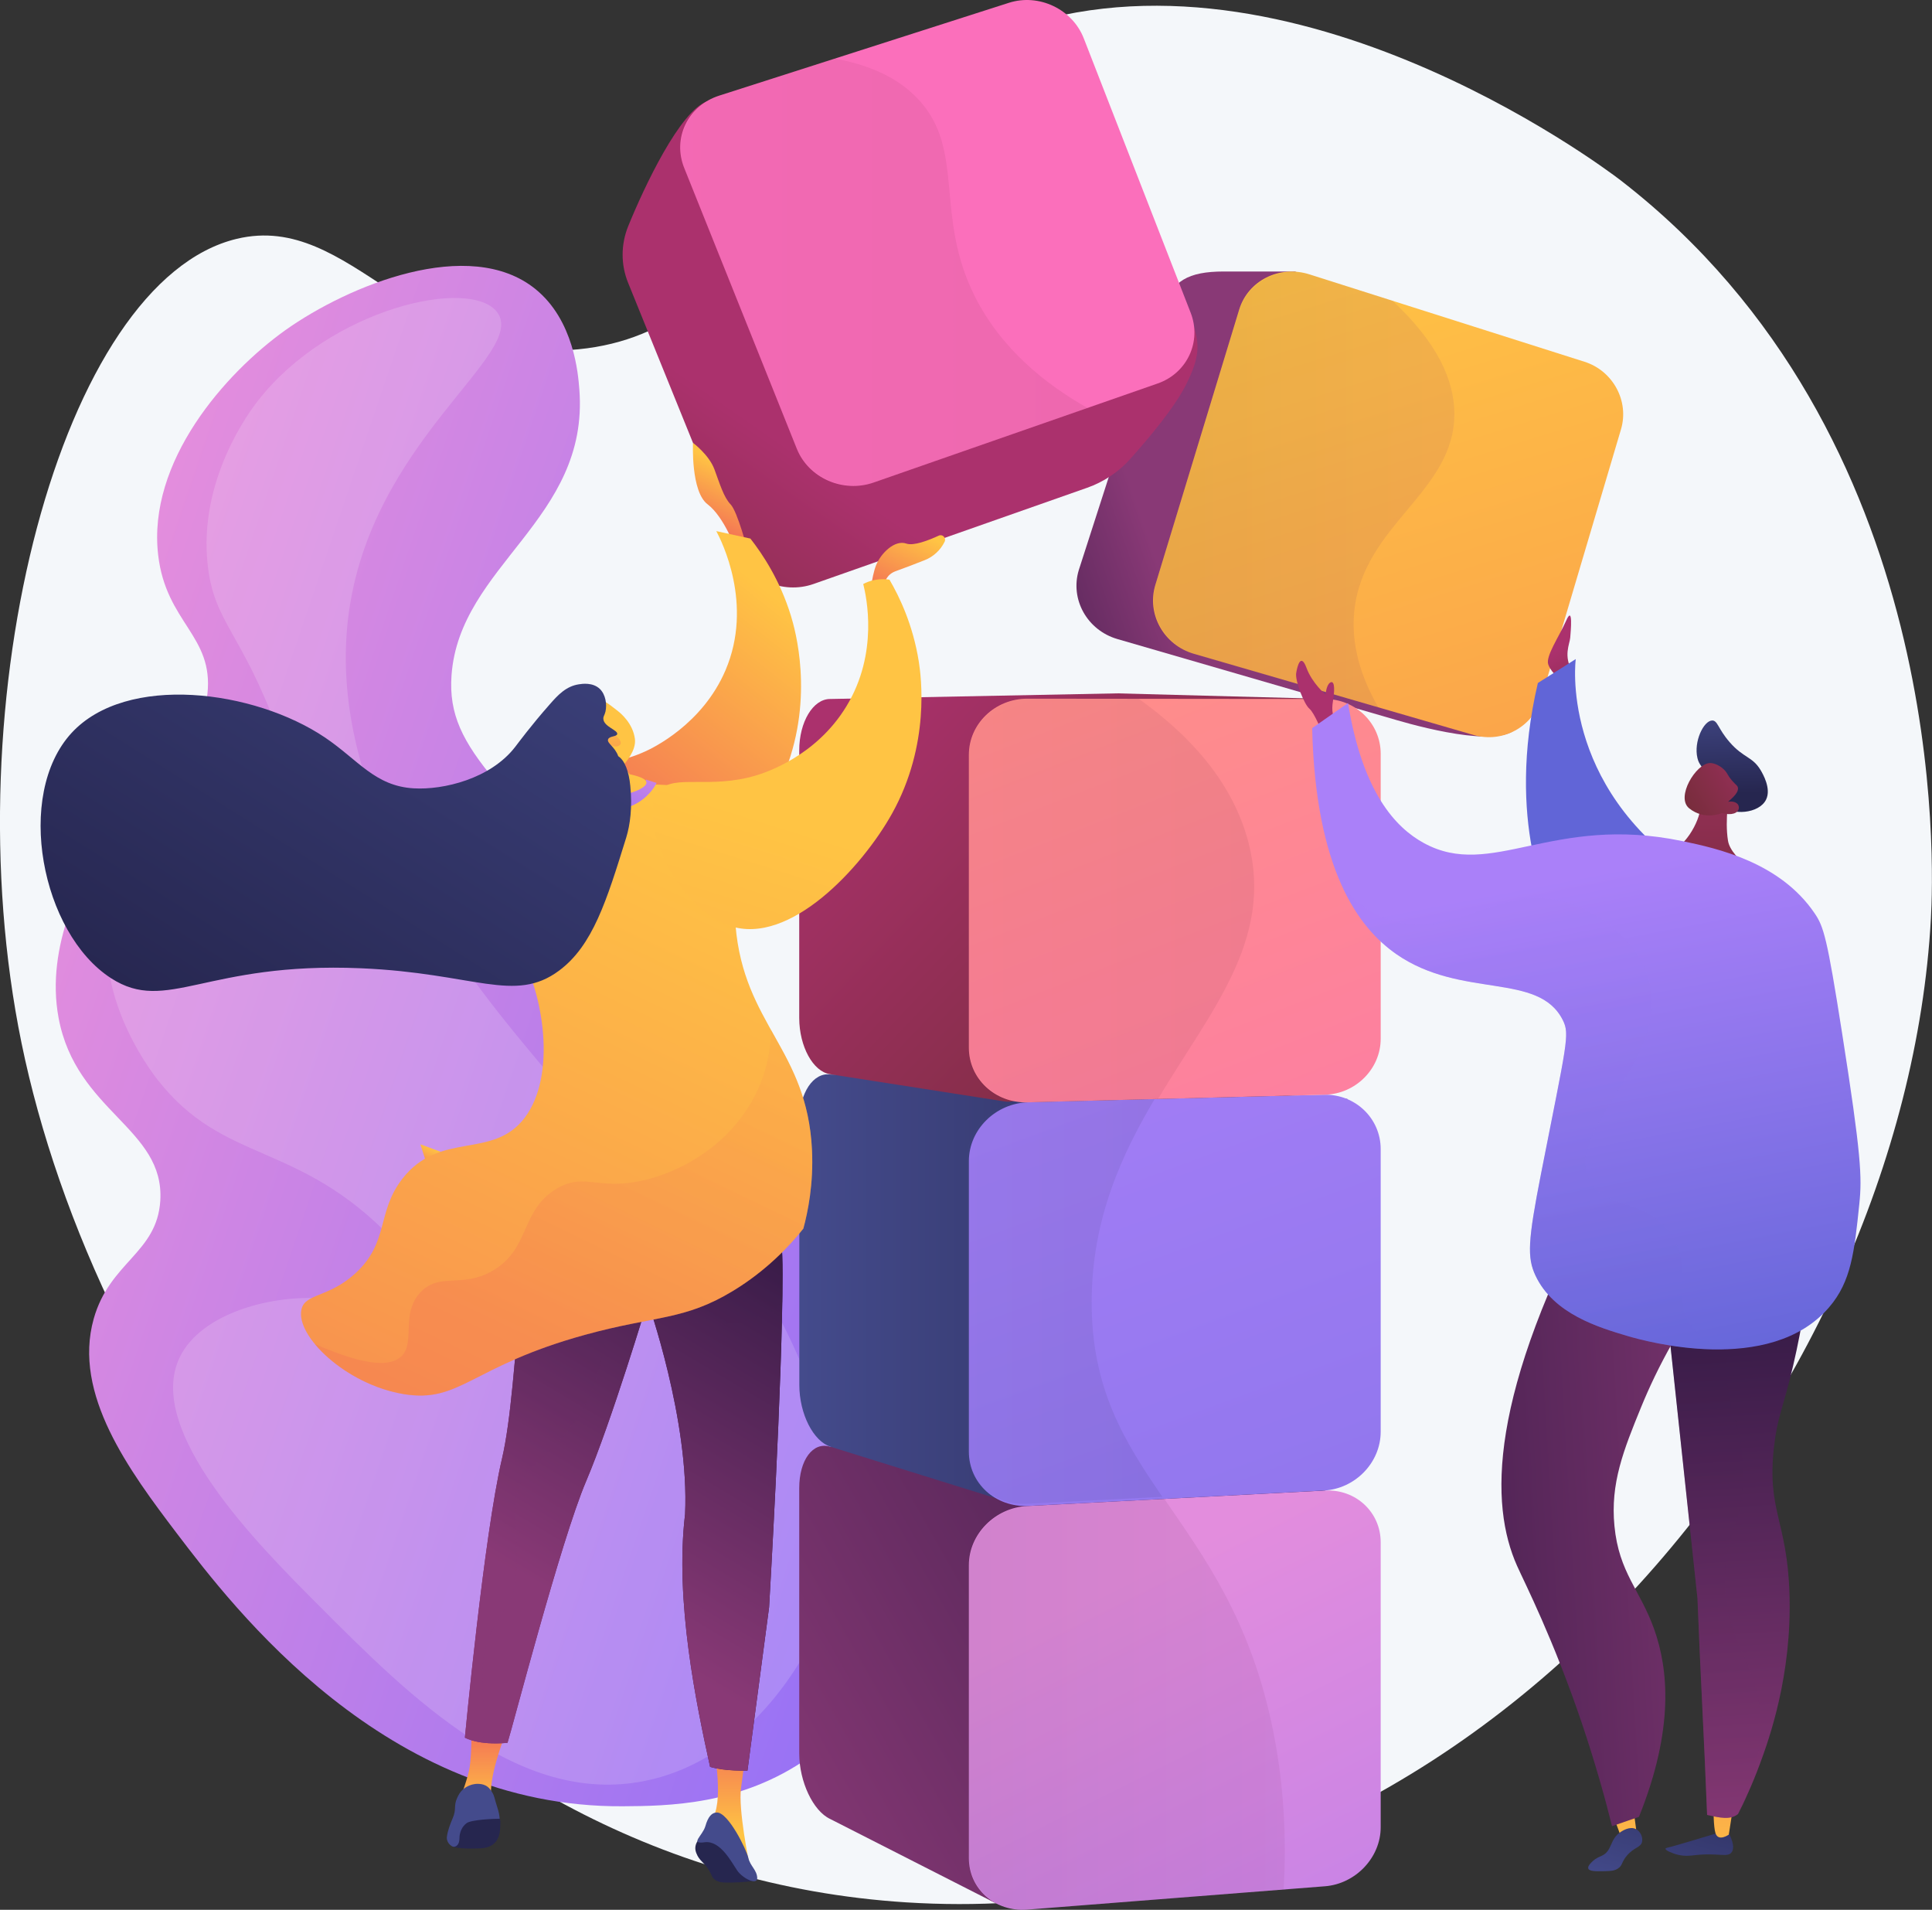 <?xml version="1.0" encoding="utf-8"?>
<!-- Generator: Adobe Illustrator 23.0.3, SVG Export Plug-In . SVG Version: 6.00 Build 0)  -->
<svg version="1.1" id="Livello_1" xmlns="http://www.w3.org/2000/svg" xmlns:xlink="http://www.w3.org/1999/xlink" x="0px" y="0px"
	 viewBox="0 0 1922.5 1900" style="enable-background:new 0 0 1922.5 1900;" xml:space="preserve">
<rect x="0" y="0" width="1922.5" height="1900" fill="#333333" stroke="none"/>
<style type="text/css">
	.st0{fill:#F4F7FA;}
	.st1{fill:url(#SVGID_1_);}
	.st2{opacity:0.16;fill:#FFFFFF;enable-background:new    ;}
	.st3{fill:url(#SVGID_2_);}
	.st4{fill:url(#SVGID_3_);}
	.st5{opacity:0.1;}
	.st6{fill:url(#SVGID_4_);}
	.st7{fill:url(#SVGID_5_);}
	.st8{fill:url(#SVGID_6_);}
	.st9{fill:url(#SVGID_7_);}
	.st10{fill:url(#SVGID_8_);}
	.st11{fill:url(#SVGID_9_);}
	.st12{opacity:0.1;fill:url(#SVGID_10_);}
	.st13{fill:url(#SVGID_11_);}
	.st14{fill:url(#SVGID_12_);}
	.st15{fill:url(#SVGID_13_);}
	.st16{fill:url(#SVGID_14_);}
	.st17{fill:url(#SVGID_15_);}
	.st18{opacity:0.1;fill:url(#SVGID_16_);}
	.st19{fill:url(#SVGID_17_);}
	.st20{fill:url(#SVGID_18_);}
	.st21{fill:url(#SVGID_19_);}
	.st22{fill:url(#SVGID_20_);}
	.st23{fill:url(#SVGID_21_);}
	.st24{fill:url(#SVGID_22_);}
	.st25{fill:url(#SVGID_23_);}
	.st26{fill:url(#SVGID_24_);}
	.st27{fill:url(#SVGID_25_);}
	.st28{fill:url(#SVGID_26_);}
	.st29{fill:url(#SVGID_27_);}
	.st30{opacity:0.3;fill:url(#SVGID_28_);enable-background:new    ;}
	.st31{fill:url(#SVGID_29_);}
	.st32{fill:url(#SVGID_30_);}
	.st33{opacity:0.3;fill:url(#SVGID_31_);enable-background:new    ;}
	.st34{fill:url(#SVGID_32_);}
	.st35{fill:url(#SVGID_33_);}
	.st36{fill:url(#SVGID_34_);}
	.st37{fill:url(#SVGID_35_);}
	.st38{fill:#26264F;}
	.st39{fill:url(#SVGID_36_);}
	.st40{fill:url(#SVGID_37_);}
	.st41{fill:url(#SVGID_38_);}
	.st42{opacity:0.25;fill:url(#SVGID_39_);enable-background:new    ;}
	.st43{fill:#444B8C;}
	.st44{fill:url(#SVGID_40_);}
	.st45{fill:url(#SVGID_41_);}
	.st46{fill:url(#SVGID_42_);}
	.st47{fill:url(#SVGID_43_);}
	.st48{fill:url(#SVGID_44_);}
	.st49{fill:url(#SVGID_45_);}
	.st50{fill:url(#SVGID_46_);}
	.st51{opacity:0.3;fill:url(#SVGID_47_);enable-background:new    ;}
</style>
<g id="Background">
</g>
<g id="Metaphor">
	<g>
		<path class="st0" d="M991,35c-208.1,82.8-228.1,294.3-415.5,312.5c-163.3,15.8-225.4-137.3-339.9-109.9
			c-174.5,41.8-284.3,457.9-214.2,800c72.4,353.3,376.5,822.9,880.3,855c565.6,36,993.6-504.4,1019.7-978.6
			c2.8-51.3,19.5-481-309-734.8C1596,166.6,1272.3-76.8,991,35z"/>
		<g>
			
				<linearGradient id="SVGID_1_" gradientUnits="userSpaceOnUse" x1="97.843" y1="-46.512" x2="1161.545" y2="-46.512" gradientTransform="matrix(0.947 0.321 -0.321 0.947 -73.395 880.369)">
				<stop  offset="3.597120e-03" style="stop-color:#E38DDD"/>
				<stop  offset="1" style="stop-color:#9571F6"/>
			</linearGradient>
			<path class="st1" d="M619.9,1797c43.7-0.3,117.3-0.8,184.7-48.4c122.6-86.5,145.4-272.5,116.5-403.7
				c-24.8-112.7-105.3-205-266.1-389.6C503.5,781.5,443.8,749,449.3,671.9c7.9-109.8,137.2-154.8,127.2-284.4
				c-1.2-15.5-5.3-68.9-43.8-100c-65.8-53.1-186-3.5-248.5,40.8c-60.2,42.9-137.7,130.9-126.8,224c7.9,67.4,55.4,80.1,49,138.1
				c-6.4,58.3-56.4,63-104.2,147.9c-19.1,33.9-57.4,102-43.9,174.4c17.5,93.6,105.7,109.7,101.2,181.9
				c-3.3,52.2-50.4,60.8-66.3,117.6c-20.9,74.8,35.3,150.8,82.9,213.5C232.3,1599.5,383.6,1798.7,619.9,1797z"/>
			<path class="st2" d="M494.7,310.6c31.1,41.4-126.8,127.9-148.2,303.7c-23.1,189.2,125.8,366.3,194.6,448.2
				c117.4,139.7,186.5,141.1,247.6,274.9c24.2,53,74.5,163.4,27.1,277.9c-4.4,10.6-55.3,128.5-167.9,155.1
				c-127.7,30.2-237.7-80-332.5-175c-57.3-57.4-171.7-172-136.6-245c21.4-44.6,93.8-63.4,146.5-58.3c75.3,7.2,120.9,64,131.3,53.9
				c9.3-9.1-18.8-63.9-65.8-113.1c-94.1-98.5-167.9-74.1-234-158.7c-8-10.2-70.3-92.4-44-177.6C128,847.4,173.1,796,215.9,799
				c48.4,3.4,72.9,75.2,86.4,69c12.9-5.9-1.6-75-26-141.3c-35.8-97.3-63-107.3-69.5-163.6c-10-85.9,42.4-154.9,50.1-164.7
				C328.7,306.6,468.1,275.3,494.7,310.6z"/>
		</g>
		<g>
			<g>
				
					<linearGradient id="SVGID_2_" gradientUnits="userSpaceOnUse" x1="941.965" y1="-459.03" x2="1154.705" y2="-532.671" gradientTransform="matrix(1 0 0 1 0 1100)">
					<stop  offset="0" style="stop-color:#311944"/>
					<stop  offset="1" style="stop-color:#893976"/>
				</linearGradient>
				<path class="st3" d="M1390.1,716.5L1112,635.8c-30.1-8.7-47.4-39.5-38.5-68.7L1157,308c8.8-28.8,25.6-37.8,60.6-37.9h70.9
					l212.1,75.1c28.4,9,44.7,39.2,36.3,67.3l-24.4,306.2C1504,747.2,1419,724.9,1390.1,716.5z"/>
			</g>
			<g>
				
					<linearGradient id="SVGID_3_" gradientUnits="userSpaceOnUse" x1="1299.763" y1="-856.709" x2="1739.782" y2="554.571" gradientTransform="matrix(1 0 0 1 0 1100)">
					<stop  offset="0" style="stop-color:#FFC444"/>
					<stop  offset="0.996" style="stop-color:#F36F56"/>
				</linearGradient>
				<path class="st4" d="M1466.3,731.2l-278.1-80.7c-30.1-8.7-47.4-39.5-38.5-68.7l83.4-273.8c8.8-28.8,40-44.5,69.7-35.1l273.9,87
					c28.4,9,44.7,39.2,36.3,67.3l-79.3,267.4C1525.4,723.2,1495.2,739.6,1466.3,731.2z"/>
			</g>
			<g class="st5">
				<linearGradient id="SVGID_4_" gradientUnits="userSpaceOnUse" x1="1147.702" y1="487.157" x2="1447.201" y2="487.157">
					<stop  offset="0" style="stop-color:#311944"/>
					<stop  offset="1" style="stop-color:#893976"/>
				</linearGradient>
				<path class="st6" d="M1347.6,608c8.8-86.3,100-118.3,99.6-196.6c-0.2-33.1-16.7-70.5-61.6-112.2l-81.6-25.9
					c-30.2-9.6-62.1,6.4-71.1,35.9l-82.8,271.6c-9.1,29.8,8.5,61.2,39.2,70.1l182.3,52.9C1353.6,672.6,1344.3,640.5,1347.6,608z"/>
			</g>
		</g>
		<g>
			<g>
				
					<linearGradient id="SVGID_5_" gradientUnits="userSpaceOnUse" x1="793.365" y1="-649.583" x2="626.991" y2="-409.569" gradientTransform="matrix(1 0 0 1 0 1100)">
					<stop  offset="0" style="stop-color:#AB316D"/>
					<stop  offset="1" style="stop-color:#792D3D"/>
				</linearGradient>
				<path class="st7" d="M1124.6,456.7c-11.6,13-26.4,22.8-42.9,28.6L809.5,581c-30.6,10.7-65-4.4-76.7-33.8L625,281.3
					c-7.3-18-7.2-38,0-56c16.5-40.6,51.8-114.9,78.5-124.4l240.3,2.8c29.9-9.6,63.3,6.3,74.6,35.5L1188,324.4
					c5.5,18.8,5.8,31-7.3,57.3C1169.4,404.8,1142.8,436.4,1124.6,456.7z"/>
			</g>
			<g>
				
					<linearGradient id="SVGID_6_" gradientUnits="userSpaceOnUse" x1="734.193" y1="294.435" x2="848.347" y2="-370.099" gradientTransform="matrix(1 0 0 1 0 1100)">
					<stop  offset="0" style="stop-color:#FF9085"/>
					<stop  offset="1" style="stop-color:#FB6FBB"/>
				</linearGradient>
				<path class="st8" d="M1152,381.5L869.5,480c-30.6,10.7-65-4.4-76.7-33.8l-111.9-279c-12-29.8,3.7-62.2,34.9-72.1l288.1-92.3
					c29.9-9.6,63.3,6.3,74.6,35.5l106.3,272.8C1196,339.8,1181.3,371.3,1152,381.5z"/>
			</g>
			<g class="st5">
				<linearGradient id="SVGID_7_" gradientUnits="userSpaceOnUse" x1="677.206" y1="270.725" x2="1082.2" y2="270.725">
					<stop  offset="0" style="stop-color:#AB316D"/>
					<stop  offset="1" style="stop-color:#792D3D"/>
				</linearGradient>
				<path class="st9" d="M969.9,294.6c-40.5-81-9-145.1-56-195.7c-14.9-16-39.5-32.7-83.4-40.6L716.9,94.8
					c-31.8,10.2-47.8,43.2-35.6,73.6l111,276.8c12,29.9,47.1,45.3,78.3,34.5l211.6-73.8C1040.6,382.4,996.2,347.2,969.9,294.6z"/>
			</g>
		</g>
		<g>
			<g>
				<g>
					<g>
						
							<linearGradient id="SVGID_8_" gradientUnits="userSpaceOnUse" x1="1401.571" y1="289.436" x2="716.221" y2="677.905" gradientTransform="matrix(1 0 0 1 0 1100)">
							<stop  offset="0" style="stop-color:#311944"/>
							<stop  offset="1" style="stop-color:#893976"/>
						</linearGradient>
						<path class="st10" d="M826,1809.6l164.5,83.7c19.9,9.3,45.5-10.6,45.5-41.5v-291.3c0-30.9,302.3-71.4,282.4-77.6L826,1439.3
							c-17-5.3-30.7,13.2-30.7,41.2v264.1C795.4,1772.5,809,1801.6,826,1809.6z"/>
					</g>
				</g>
				<g>
					<g>
						
							<linearGradient id="SVGID_9_" gradientUnits="userSpaceOnUse" x1="1108.382" y1="470.631" x2="1626.102" y2="1502.152" gradientTransform="matrix(1 0 0 1 0 1100)">
							<stop  offset="3.597120e-03" style="stop-color:#E38DDD"/>
							<stop  offset="1" style="stop-color:#9571F6"/>
						</linearGradient>
						<path class="st11" d="M1318.4,1876.6l-296.1,23.2c-32.1,2.5-58.2-20.5-58.2-51.3v-291.3c0-30.9,26.1-57.3,58.2-58.9
							l296.1-15.4c30.7-1.6,55.5,21.5,55.5,51.5v283.5C1373.9,1847.9,1349.1,1874.2,1318.4,1876.6z"/>
					</g>
					<linearGradient id="SVGID_10_" gradientUnits="userSpaceOnUse" x1="964.1" y1="1695.548" x2="1278.474" y2="1695.548">
						<stop  offset="0" style="stop-color:#311944"/>
						<stop  offset="1" style="stop-color:#893976"/>
					</linearGradient>
					<path class="st12" d="M1266.9,1722c-22.2-110.2-68.4-172.5-108.3-230.8l-135.1,7c-32.7,1.7-59.4,28.6-59.4,60.1v289
						c0,31.5,26.6,55,59.4,52.4l253.8-19.9C1280.3,1829.4,1277.8,1776.4,1266.9,1722z"/>
				</g>
			</g>
			<g>
				<g>
					
						<linearGradient id="SVGID_11_" gradientUnits="userSpaceOnUse" x1="795.4" y1="181.464" x2="1341.214" y2="181.464" gradientTransform="matrix(1 0 0 1 0 1100)">
						<stop  offset="0" style="stop-color:#444B8C"/>
						<stop  offset="0.996" style="stop-color:#26264F"/>
					</linearGradient>
					<path class="st13" d="M795.4,1115.9v262c0,28.6,13.9,56.1,31.3,61.5l90.9,28.3L999,1493c20.3,6.3,37-14,37-45.5v-289
						c0-31.5,324.6-62,304.3-65.2l-404.6-24.5l-109.1,0.2C809.3,1066.4,795.4,1087.4,795.4,1115.9z"/>
				</g>
				<g>
					
						<linearGradient id="SVGID_12_" gradientUnits="userSpaceOnUse" x1="1003.469" y1="-255.598" x2="1741.611" y2="1747.925" gradientTransform="matrix(1 0 0 1 0 1100)">
						<stop  offset="0" style="stop-color:#AA80F9"/>
						<stop  offset="0.996" style="stop-color:#6165D7"/>
					</linearGradient>
					<path class="st14" d="M1317.2,1089.1l-164.9,4.2l-128.8,3.3c-32.7,0.8-59.4,27.1-59.4,58.6v289c0,31.5,26.6,55.7,59.4,54
						l135.1-7l158.6-8.3c31.3-1.6,56.7-27.8,56.7-58.5v-281.2C1373.9,1112.6,1348.6,1088.3,1317.2,1089.1z"/>
					<g class="st5">
						<linearGradient id="SVGID_13_" gradientUnits="userSpaceOnUse" x1="962.1" y1="1293.692" x2="1156.6" y2="1293.692">
							<stop  offset="0" style="stop-color:#444B8C"/>
							<stop  offset="0.996" style="stop-color:#26264F"/>
						</linearGradient>
						<path class="st15" d="M1150.3,1091.2L1150.3,1091.2l-128.8,3.3c-32.7,0.8-59.4,27.1-59.4,58.6v289c0,31.5,26.6,55.7,59.4,54
							l135.1-7l0,0c-38.2-55.9-70.6-108-70.3-194.5C1086.6,1211.9,1116.5,1147.8,1150.3,1091.2z"/>
					</g>
				</g>
			</g>
			<g>
				<g>
					<g>
						
							<linearGradient id="SVGID_14_" gradientUnits="userSpaceOnUse" x1="855.441" y1="-423.444" x2="1239.272" y2="-58.804" gradientTransform="matrix(1 0 0 1 0 1100)">
							<stop  offset="0" style="stop-color:#AB316D"/>
							<stop  offset="1" style="stop-color:#792D3D"/>
						</linearGradient>
						<path class="st16" d="M826,1068.7l173.7,27.1c19.9,3.1,36.3-19.6,36.3-50.7V751.5c0-31.1,306.4-56.1,286.5-56.1l-210.6-5.6
							L826,695.4c-17,0-30.7,22.9-30.7,51.2v266.3C795.4,1041.1,809,1066.1,826,1068.7z"/>
					</g>
				</g>
				<g>
					<g>
						
							<linearGradient id="SVGID_15_" gradientUnits="userSpaceOnUse" x1="1051.773" y1="-504.712" x2="1461.79" y2="547.307" gradientTransform="matrix(1 0 0 1 0 1100)">
							<stop  offset="0" style="stop-color:#FF9085"/>
							<stop  offset="1" style="stop-color:#FB6FBB"/>
						</linearGradient>
						<path class="st17" d="M1318.4,1089.1l-296.1,7.6c-32.1,0.8-58.2-23.5-58.2-54.4V751c0-30.9,26.1-55.9,58.2-55.9l296.1,0.3
							c30.7,0,55.5,24.4,55.5,54.5v283.5C1373.9,1063.3,1349.1,1088.3,1318.4,1089.1z"/>
					</g>
					<linearGradient id="SVGID_16_" gradientUnits="userSpaceOnUse" x1="964.1" y1="895.862" x2="1248.048" y2="895.862">
						<stop  offset="0" style="stop-color:#AB316D"/>
						<stop  offset="1" style="stop-color:#792D3D"/>
					</linearGradient>
					<path class="st18" d="M1242.5,838.8c-15.8-61.8-60.5-108.7-109.4-143.6l-109.6-0.1c-32.7,0-59.4,25.5-59.4,57v289
						c0,31.5,26.6,56.4,59.4,55.5l128.8-3.3C1205,1005.2,1267.1,935.3,1242.5,838.8z"/>
				</g>
			</g>
		</g>
		<g>
			
				<linearGradient id="SVGID_17_" gradientUnits="userSpaceOnUse" x1="2510.868" y1="-64.524" x2="2516.689" y2="20.143" gradientTransform="matrix(0.9 -0.436 0.436 0.9 -676.554 1796.03)">
				<stop  offset="0" style="stop-color:#AB316D"/>
				<stop  offset="1" style="stop-color:#792D3D"/>
			</linearGradient>
			<path class="st19" d="M1558.1,682.5c0,0-15-13.5-17.5-21.6c-2.6-8.1,10.5-27,17.8-43.3c7.2-16.4,4.6,10.7,4.1,16.9
				c-0.5,6.1-7.1,18.2,2.2,33.6L1558.1,682.5z"/>
			
				<linearGradient id="SVGID_18_" gradientUnits="userSpaceOnUse" x1="1646.65" y1="14.078" x2="1608.55" y2="-214.522" gradientTransform="matrix(1 0 0 1 0 1100)">
				<stop  offset="0" style="stop-color:#AA80F9"/>
				<stop  offset="0.996" style="stop-color:#6165D7"/>
			</linearGradient>
			<path class="st20" d="M1568,655.7c0,0-16.8,125.3,115.2,213.7l-140.5,33.5c0,0-45-84.1-12.4-223.4L1568,655.7z"/>
			
				<linearGradient id="SVGID_19_" gradientUnits="userSpaceOnUse" x1="1571.77" y1="-325.562" x2="1563.466" y2="-425.213" gradientTransform="matrix(0.999 5.370000e-02 -5.370000e-02 0.999 137.3 1030.675)">
				<stop  offset="3.597000e-03" style="stop-color:#26264F"/>
				<stop  offset="1" style="stop-color:#444B8C"/>
			</linearGradient>
			<path class="st21" d="M1700.5,774.9c-6.9-13.6-9.7-13.5-11.4-20.7c-3.9-16.3,6.1-37.1,14.6-37.4c5.5-0.2,5.9,8.3,17.4,21.5
				c14.1,16.2,22.7,14.1,31,28.1c1.9,3.3,10.7,18.1,5.3,29.1c-6.9,14.1-34,16.3-45.3,5.5C1706.8,795.8,1709,791.7,1700.5,774.9z"/>
			
				<linearGradient id="SVGID_20_" gradientUnits="userSpaceOnUse" x1="1542.225" y1="-472.479" x2="1550.163" y2="-178.805" gradientTransform="matrix(0.999 5.370000e-02 -5.370000e-02 0.999 137.3 1030.675)">
				<stop  offset="0" style="stop-color:#AB316D"/>
				<stop  offset="1" style="stop-color:#792D3D"/>
			</linearGradient>
			<path class="st22" d="M1720.9,789.6c0,0-4.8,25.8-1.4,46.8c3.1,19,38.3,38.7,45,44.4s-17.9,11.8-40.5,8.8s-84.4-22.7-93.8-33.8
				c-9.4-11,10.9-5.6,28-7.7c17.1-2.1,33.4-30.7,33.9-45.4C1692.7,788.2,1720.9,789.6,1720.9,789.6z"/>
			<g>
				
					<linearGradient id="SVGID_21_" gradientUnits="userSpaceOnUse" x1="1680.209" y1="-366.37" x2="1758.529" y2="-283.816" gradientTransform="matrix(-0.966 -0.258 -0.258 0.966 3307.705 1531.154)">
					<stop  offset="0" style="stop-color:#AB316D"/>
					<stop  offset="1" style="stop-color:#792D3D"/>
				</linearGradient>
				<path class="st23" d="M1713.5,808.9c0,0-17.3,7.6-32.6-4.7c-13.7-11,6.7-44.6,20.6-45.1c4.7-0.1,11.4,3.2,15.5,8.1
					c2.4,2.9,2.5,4.8,6.5,9.4c3.7,4.3,5.3,4.7,5.8,6.7c0.7,2.6-0.5,6.9-9.9,14.4c4.7-0.9,8.7,0.4,10.3,3.1c0.2,0.4,0.8,1.8,0.6,3.2
					C1729.7,809.1,1723,811.5,1713.5,808.9z"/>
			</g>
			
				<linearGradient id="SVGID_22_" gradientUnits="userSpaceOnUse" x1="1321.565" y1="-379.681" x2="1337.969" y2="-327.293" gradientTransform="matrix(1 0 0 1 0 1100)">
				<stop  offset="0" style="stop-color:#AB316D"/>
				<stop  offset="1" style="stop-color:#792D3D"/>
			</linearGradient>
			<path class="st24" d="M1333.6,719c0,0-10.5-1.5-7.2-21.5c2.6-15.7,0.6-20.9-3.1-18.2c-3.7,2.8-4.2,11.8-4.2,11.8
				s-13.5-11.5-19-26.6c-5.6-15.1-9.1-2.4-10.3,5.2c-1.2,7.5,7.9,31,13.1,35.3c5.2,4.4,12.7,23.6,12.7,23.6L1333.6,719z"/>
			
				<linearGradient id="SVGID_23_" gradientUnits="userSpaceOnUse" x1="1648.702" y1="804.961" x2="1596.074" y2="631.427" gradientTransform="matrix(-1 1.380000e-02 1.380000e-02 1 3308.102 1081.9)">
				<stop  offset="0" style="stop-color:#444B8C"/>
				<stop  offset="0.996" style="stop-color:#26264F"/>
			</linearGradient>
			<path class="st25" d="M1720.8,1824.7c5.4,11,3.9,15.7,2.5,17.8c-3.9,6.1-13.4,0.3-38.1,3.3c-2.9,0.3-8.4,1.1-15.3-0.5
				c-5.9-1.4-12.9-4.5-12.6-6.1c0.1-0.6,1.2-0.8,1.6-0.9c6.9-1.5,49.8-14.6,49.8-14.6L1720.8,1824.7z"/>
			
				<linearGradient id="SVGID_24_" gradientUnits="userSpaceOnUse" x1="1603.281" y1="771.165" x2="1603.281" y2="492.382" gradientTransform="matrix(-1 1.380000e-02 1.380000e-02 1 3308.102 1081.9)">
				<stop  offset="0" style="stop-color:#FFC444"/>
				<stop  offset="0.996" style="stop-color:#F36F56"/>
			</linearGradient>
			<path class="st26" d="M1724.1,1800.6l-3.8,24.6c0,0-10.5,7.5-13.3-1.6c-2-6.5-1.9-24.1-1.9-24.1L1724.1,1800.6z"/>
			
				<linearGradient id="SVGID_25_" gradientUnits="userSpaceOnUse" x1="1701.569" y1="760.755" x2="1701.569" y2="481.962" gradientTransform="matrix(-1 1.380000e-02 1.380000e-02 1 3308.102 1081.9)">
				<stop  offset="0" style="stop-color:#FFC444"/>
				<stop  offset="0.996" style="stop-color:#F36F56"/>
			</linearGradient>
			<polygon class="st27" points="1603.8,1802.3 1614.2,1830.5 1629.2,1828.1 1625.7,1802 			"/>
			
				<linearGradient id="SVGID_26_" gradientUnits="userSpaceOnUse" x1="1720.909" y1="771.305" x2="1668.28" y2="597.773" gradientTransform="matrix(-1 1.380000e-02 1.380000e-02 1 3308.102 1081.9)">
				<stop  offset="0" style="stop-color:#444B8C"/>
				<stop  offset="0.996" style="stop-color:#26264F"/>
			</linearGradient>
			<path class="st28" d="M1618.9,1846.1c7.3-8.6,13.8-7.9,15.1-13.8c1-4.7-1.8-10.4-6.1-12.6c-6.1-3.1-13.4,1.7-15.1,2.8
				c-11.3,7.3-8.2,18.8-18.8,23.7c-2.1,1-5.5,2.1-9.1,5.4c-1.5,1.4-5.3,4.9-4.4,7.4c1,2.8,7.7,2.7,14.1,2.6
				c7.6-0.1,11.5-0.2,15.1-2.5C1614.8,1856,1613.2,1852.8,1618.9,1846.1z"/>
			
				<linearGradient id="SVGID_27_" gradientUnits="userSpaceOnUse" x1="1579.278" y1="169.599" x2="1553.676" y2="745.664" gradientTransform="matrix(-1 1.380000e-02 1.380000e-02 1 3308.102 1081.9)">
				<stop  offset="0" style="stop-color:#311944"/>
				<stop  offset="1" style="stop-color:#893976"/>
			</linearGradient>
			<path class="st29" d="M1804.6,1213.1c-2.8,57.1-11,105.9-20.3,145.6c-10,42.8-15.5,50.1-18.9,79.7
				c-7.6,64.5,13.1,74.2,15.3,147.4c2.5,80.8-20.3,144.4-29.3,168.7c-7.8,21.2-15.9,38.3-22,50.2c-7.5,6.3-18.8,3.6-30.7,0.9
				c-2.8-73.3-6.8-142.3-9.6-215.5c-11.8-110.4-23.6-220.8-35.4-331.2C1704,1243.7,1754.3,1228.4,1804.6,1213.1z"/>
			
				<linearGradient id="SVGID_28_" gradientUnits="userSpaceOnUse" x1="1579.179" y1="169.595" x2="1553.576" y2="745.66" gradientTransform="matrix(-1 1.380000e-02 1.380000e-02 1 3308.102 1081.9)">
				<stop  offset="0" style="stop-color:#311944"/>
				<stop  offset="1" style="stop-color:#893976"/>
			</linearGradient>
			<path class="st30" d="M1698.8,1805.6c-2.8-73.3-6.8-142.3-9.6-215.5c-11.8-110.4-23.6-220.8-35.4-331.2
				c50.3-15.3,100.6-30.6,150.9-45.8c-0.2,3.8-0.5,7.4-0.7,11.1c-71.4,59.3-86.1,107.2-86.1,140.1c0,39.9,21.4,60.1,15.9,117.8
				c-3.9,41.3-16.5,48.3-17.3,85.6c-1,48,19,75.5,28.5,103.5c9.1,27,11.8,65.1-8.1,118.7c-2.6,5.5-5,10.5-7.2,14.7
				C1721.9,1811,1710.7,1808.3,1698.8,1805.6z"/>
			
				<linearGradient id="SVGID_29_" gradientUnits="userSpaceOnUse" x1="2042.922" y1="407.752" x2="1478.62" y2="382.101" gradientTransform="matrix(-1 1.380000e-02 1.380000e-02 1 3308.102 1081.9)">
				<stop  offset="0" style="stop-color:#311944"/>
				<stop  offset="1" style="stop-color:#893976"/>
			</linearGradient>
			<path class="st31" d="M1719.3,1255.8c-45.3,55.4-71.1,107.2-86,143.5c-17.9,43.7-30.9,76.4-26.8,118.8
				c4.5,46.7,25.6,63.4,39.7,103.2c13.6,38.6,20.3,97.9-15.3,186.2c-8.9,3.1-17.9,6.2-26.8,9.3c-5.9-23.9-15.6-59.6-29.9-102.1
				c-28.5-84.2-56.9-139.7-64.6-156.9c-27-60.6-29.8-168.9,82.8-377.8C1634.7,1205.3,1677,1230.6,1719.3,1255.8z"/>
			
				<linearGradient id="SVGID_30_" gradientUnits="userSpaceOnUse" x1="1565.393" y1="-227.687" x2="1666.992" y2="301.478" gradientTransform="matrix(1 0 0 1 0 1100)">
				<stop  offset="0" style="stop-color:#AA80F9"/>
				<stop  offset="0.996" style="stop-color:#6165D7"/>
			</linearGradient>
			<path class="st32" d="M1305.7,724.4c11.9-8.3,23.8-16.7,35.7-25c14.5,89.1,47.4,124,75.4,139.3c67.5,36.9,127.7-28.8,256.9-2
				c35.6,7.4,97.6,21.2,132,71.9c9,13.3,12.3,23.4,27.3,119c19.2,122.2,19.9,143.6,17.2,169.9c-5,48.2-8,77.4-30.2,103.2
				c-59,68.6-184.3,33.2-200,28.6c-29-8.6-74.1-22-92.1-60.3c-8.4-18-7.5-34.5,5.4-100.6c25.7-130.8,29-139.2,21.8-153.5
				c-24.2-48.3-100.8-20.7-165.6-65.6C1351.7,922.9,1309.1,865.7,1305.7,724.4z"/>
			
				<linearGradient id="SVGID_31_" gradientUnits="userSpaceOnUse" x1="1482.939" y1="-211.856" x2="1584.539" y2="317.31" gradientTransform="matrix(1 0 0 1 0 1100)">
				<stop  offset="0" style="stop-color:#AA80F9"/>
				<stop  offset="0.996" style="stop-color:#6165D7"/>
			</linearGradient>
			<path class="st33" d="M1678.8,1311.7c-12.6-25.9,4.3-49.8-14.3-81c-23.7-39.7-66.5-26.2-82.5-55.6
				c-27.5-50.2,80.7-120.1,58.7-200c-10.5-38.1-47.2-65.7-77.8-76.2c-68-23.2-112.5,36-176.2,17.5c-15.1-4.4-32.4-13.5-50-32.3
				c15.5,32.7,34.8,52.5,52.9,65.1c64.7,44.9,141.4,17.3,165.6,65.6c7.2,14.3,3.9,22.8-21.8,153.5c-13,66-13.9,82.5-5.4,100.6
				c17.9,38.4,63,51.7,92.1,60.3c8.6,2.5,50.1,14.3,95.5,13.1C1695.3,1334.1,1684.4,1323.2,1678.8,1311.7z"/>
		</g>
		<g>
			
				<linearGradient id="SVGID_32_" gradientUnits="userSpaceOnUse" x1="729.704" y1="-633.396" x2="701.166" y2="-573.602" gradientTransform="matrix(1 0 0 1 0 1100)">
				<stop  offset="0" style="stop-color:#FFC444"/>
				<stop  offset="0.996" style="stop-color:#F36F56"/>
			</linearGradient>
			<path class="st34" d="M732.3,547c0,0-11.4-32.5-28.2-45.3c-16.8-12.7-14.5-61.1-14.5-61.1s15.9,11.8,21.3,26.3
				c5.4,14.5,9.2,27.7,16.1,34.9c6.9,7.1,16.8,45.3,16.8,45.3L732.3,547L732.3,547z"/>
			
				<linearGradient id="SVGID_33_" gradientUnits="userSpaceOnUse" x1="915.706" y1="-570.052" x2="883.658" y2="-502.903" gradientTransform="matrix(1 0 0 1 0 1100)">
				<stop  offset="0" style="stop-color:#FFC444"/>
				<stop  offset="0.996" style="stop-color:#F36F56"/>
			</linearGradient>
			<path class="st35" d="M878.6,598c1.5-2.3-4.2-23.7,12.8-29.8c8.9-3.2,20.1-7.5,28.7-10.9c8.7-3.4,15.8-10,19.9-18.4l0,0
				c1.8-3.8-2.1-7.8-5.9-6c-10.4,4.8-25,10.4-32.2,7.9c-11.7-4.1-25.6,9.9-30.2,21.7c-4.6,11.8-6.2,32.4-6.2,32.4L878.6,598z"/>
			
				<linearGradient id="SVGID_34_" gradientUnits="userSpaceOnUse" x1="1708.552" y1="50.293" x2="1720.977" y2="75.844" gradientTransform="matrix(-1 0 0 1 2157.199 1100)">
				<stop  offset="0" style="stop-color:#FFC444"/>
				<stop  offset="0.996" style="stop-color:#F36F56"/>
			</linearGradient>
			<polygon class="st36" points="462.6,1195.9 470.3,1169.5 438.3,1145.8 418.3,1138.4 430.1,1175.3 			"/>
			
				<linearGradient id="SVGID_35_" gradientUnits="userSpaceOnUse" x1="427.336" y1="700.981" x2="427.336" y2="620.822" gradientTransform="matrix(-1 0 0 1 907.636 1100)">
				<stop  offset="0" style="stop-color:#FFC444"/>
				<stop  offset="0.996" style="stop-color:#F36F56"/>
			</linearGradient>
			<path class="st37" d="M502.2,1727.1c0,0-17.5,44-12.9,63.6c-18.8-0.4-30.9-2.8-30.9-2.8s7.6-20.1,9-30c2-13.4,1.8-35.2,1.8-35.2
				L502.2,1727.1z"/>
			<path class="st38" d="M695.2,1830.1c-1.1,1.4-3.1,4.2-3.3,8.1c-0.1,2.1,0.4,3.8,1,5.4c3,7.9,7.7,8.9,12.7,17.2
				c3.1,5.1,2.5,6.6,5.3,8.9c3.7,3,8.2,3.2,12.2,3.2c6.6,0.1,16.1-0.2,28.1-1.6c-6.3-8.1-13-16.3-20.1-24.6
				c-3.1-3.6-6.2-7.2-9.3-10.7l-18.5-6.2C700.6,1829.9,697.9,1830,695.2,1830.1z"/>
			
				<linearGradient id="SVGID_36_" gradientUnits="userSpaceOnUse" x1="183.012" y1="723.826" x2="183.012" y2="627.221" gradientTransform="matrix(-1 0 0 1 907.636 1100)">
				<stop  offset="0" style="stop-color:#FFC444"/>
				<stop  offset="0.996" style="stop-color:#F36F56"/>
			</linearGradient>
			<path class="st39" d="M710.5,1740.4c0,0,10.6,55.1-2.9,70.5c-11.4,15.4,5.5,4.4,5.5,4.4l20.3,17.7l12.2,21
				c0,0-11.2-53.9-8.2-75.3s4.5-35.8,4.5-35.8L710.5,1740.4z"/>
			
				<linearGradient id="SVGID_37_" gradientUnits="userSpaceOnUse" x1="128.936" y1="344.321" x2="445.036" y2="344.321" gradientTransform="matrix(-1 0 0 1 907.636 1100)">
				<stop  offset="0" style="stop-color:#311944"/>
				<stop  offset="1" style="stop-color:#893976"/>
			</linearGradient>
			<path class="st40" d="M750.3,1137.9c0,0,28.4,25.4,28.4,129.9s-13.4,331.3-13.4,331.3l-21.5,162.4c0,0-22.3,0.8-37.2-3.7
				c-13.4-61.2-35.3-164.7-24.9-251.3c4.5-94-37.3-211.9-37.3-211.9s-35.8,119.4-61.2,179.1s-73.7,246.7-78.2,260.2
				c-29.7,2.7-42.4-5.2-42.4-5.2s19-201.3,36.9-277.4c17.9-76.1,16.4-259.7,46.3-311.9C613,1112.6,750.3,1137.9,750.3,1137.9z"/>
			
				<linearGradient id="SVGID_38_" gradientUnits="userSpaceOnUse" x1="118.928" y1="108.74" x2="346.63" y2="491.19" gradientTransform="matrix(-1 0 0 1 907.636 1100)">
				<stop  offset="0" style="stop-color:#311944"/>
				<stop  offset="1" style="stop-color:#893976"/>
			</linearGradient>
			<path class="st41" d="M750.3,1137.9c0,0,28.4,25.4,28.4,129.9s-13.4,331.3-13.4,331.3l-21.5,162.4c0,0-22.3,0.8-37.2-3.7
				c-13.4-61.2-35.3-164.7-24.9-251.3c4.5-94-37.3-211.9-37.3-211.9s-35.8,119.4-61.2,179.1s-73.7,246.7-78.2,260.2
				c-29.7,2.7-42.4-5.2-42.4-5.2s19-201.3,36.9-277.4c17.9-76.1,16.4-259.7,46.3-311.9C613,1112.6,750.3,1137.9,750.3,1137.9z"/>
			
				<linearGradient id="SVGID_39_" gradientUnits="userSpaceOnUse" x1="208.456" y1="55.437" x2="436.157" y2="437.887" gradientTransform="matrix(-1 0 0 1 907.636 1100)">
				<stop  offset="0" style="stop-color:#311944"/>
				<stop  offset="1" style="stop-color:#893976"/>
			</linearGradient>
			<path class="st42" d="M603,1329.4c-8.8,57.5-26.5,88.4-70.7,128.2c-35.4,26.5-8.8,84-22.1,128.2c-4.4,13.3-17.7,26.5-22.1,39.8
				c-16.5,32.9-1.1,73.2-8.5,108c-11.6-1.6-16.9-4.8-16.9-4.8s19-201.3,36.9-277.4c17.9-76.1,16.4-259.7,46.3-311.9
				c67.2-26.9,204.5-1.5,204.5-1.5s28.4,25.4,28.4,129.9c0,8.5-0.1,17.8-0.3,27.7c-29.4,26.1-89.7,31.8-126.8,3
				c-2.2-1.7-4.6-2.7-7.1-3.2c-0.1-0.3-0.2-0.6-0.2-0.6s-0.1,0.2-0.2,0.5C627.3,1292.1,606.8,1314,603,1329.4z"/>
			<g>
				<path class="st38" d="M493.9,1807.4c0,0,4.4,0,4,5.6s2,25-20.2,25.9s-25.6-1.6-26.3-1.6c-0.7,0,5.8-18.5,5.8-18.5l7.1-9.1
					l19.1-2L493.9,1807.4z"/>
				<path class="st43" d="M444.8,1826.8c0.5-4.7,3.1-12,5.7-18c3.9-8.8,0.7-12.1,4.4-20.1c1.3-2.8,2.6-5.4,5.3-8
					c0.6-0.6,6.7-6.3,15.7-6c1.8,0.1,4.5,0.2,7.4,1.7c3.4,1.8,5.2,4.6,6.6,7c2.3,3.8,1.8,5,5.3,15.8c0.3,0.9,0.9,2.8,1.4,5.4
					c0.4,2,0.5,3.7,0.6,4.8c-5.8,0-28.2,0.9-32.9,4.4c-4.7,3.5-7.1,9.3-7.1,15.1c0,5.8-2.9,8.5-5.8,8.4
					C448.8,1837.2,443.6,1832.4,444.8,1826.8z"/>
			</g>
			<path class="st43" d="M713.3,1803.2c-5,0.1-8.7,4.1-11.4,13.6c-2.8,9.6-16,18.1-0.6,16c15.5-2,26.7,19.9,32.2,28
				s20.4,15.3,20,7.4s-6.9-11.6-8.8-19.7C743,1840.4,724.7,1803,713.3,1803.2z"/>
			
				<linearGradient id="SVGID_40_" gradientUnits="userSpaceOnUse" x1="787.656" y1="-493.191" x2="602.997" y2="-259.697" gradientTransform="matrix(1 0 0 1 0 1100)">
				<stop  offset="0" style="stop-color:#FFC444"/>
				<stop  offset="0.996" style="stop-color:#F36F56"/>
			</linearGradient>
			<path class="st44" d="M712.8,528.4c5.1,9.6,37.2,72.8,9.1,138.5c-23,53.8-72.6,77.4-79.7,80.6c-43.2,19.7-68.2,5.8-80.2,23.6
				c-20.3,30.1,19.9,117.3,75.4,128C699.9,911.2,760.2,822,781.8,766c28.4-73.5,9.4-139.8,5.2-153.5c-10.9-35.4-28.1-61.1-40.3-76.7
				C735.4,533.4,724.1,530.9,712.8,528.4z"/>
			
				<linearGradient id="SVGID_41_" gradientUnits="userSpaceOnUse" x1="1423.955" y1="-279.213" x2="1918.464" y2="764.749" gradientTransform="matrix(-1 0 0 1 2157.199 1100)">
				<stop  offset="0" style="stop-color:#FFC444"/>
				<stop  offset="0.996" style="stop-color:#F36F56"/>
			</linearGradient>
			<path class="st45" d="M608.2,781.1c53.8-2.1,95.2-1.3,118.6,22.1c24.7,24.7-0.3,52.6,5.1,117.3c8.2,99,71.3,123.2,76.1,223.6
				c1.6,33.8-4.1,61.5-8.6,78.2c-13.8,17.2-36.5,41.6-69.9,61.9c-48.7,29.6-76.9,24.4-146.8,43.6c-114.3,31.3-124.5,68.5-181.2,59.1
				c-57.3-9.6-107.6-57.8-101.5-84.3c3.6-15.9,26.7-11.4,53.3-35.5c34.3-31.2,21.1-60.9,47.1-94.4c37.4-48.1,89.6-18.7,121.5-60.4
				c32.3-42.2,19.5-125.3-7.7-170.6c-17.8-29.6-25.4-64.3-40.5-95.3c-1.3-2.6-2.7-6.8-2.1-12.1c2.5-20.2,36.1-31.2,61.6-39.2
				C572.1,782.8,603.7,781.3,608.2,781.1z"/>
			
				<linearGradient id="SVGID_42_" gradientUnits="userSpaceOnUse" x1="267.144" y1="-364.927" x2="313.817" y2="-290.743" gradientTransform="matrix(-1 0 0 1 907.636 1100)">
				<stop  offset="3.597120e-03" style="stop-color:#E38DDD"/>
				<stop  offset="1" style="stop-color:#9571F6"/>
			</linearGradient>
			<path class="st46" d="M653.4,778.9l-10.6-3.3c0,0-2.8,14.4-36.9,16.1c-18.9,0-31.2-10.6-31.2-10.6l-7.2,5.3
				c0,0,15.9,19.9,41.2,19.3C641.4,805.2,653.4,778.9,653.4,778.9z"/>
			<g>
				
					<linearGradient id="SVGID_43_" gradientUnits="userSpaceOnUse" x1="602.506" y1="-350.997" x2="462.104" y2="-188.466" gradientTransform="matrix(1 0 0 1 0 1100)">
					<stop  offset="0" style="stop-color:#FFC444"/>
					<stop  offset="0.996" style="stop-color:#F36F56"/>
				</linearGradient>
				<path class="st47" d="M631.8,735.2c-2-15.8-14.5-25.9-17.2-28c-11.4-9.1-13.7-10-17.6-10.7l-5.3-0.8c0,0-0.3,0-0.6,0
					c-3.1,0.2-12.5,3.8-14.2,5c-5.4,3.8-1.4,30.9,15.1,64.6c0.6,2.9,1.3,5.7,1.9,8.6c-14.4,2.5-17.9,5.1-18.1,7.2
					c-0.2,4.5,15.5,10.2,30.1,10.6c18.3,0.5,37.7-7.4,37.4-13.3c-0.2-2.4-3.6-5.3-16.9-8.2c-2.1-2.9-4.2-5.8-6.2-8.8
					C622,759.2,633.3,746.8,631.8,735.2z"/>
				
					<linearGradient id="SVGID_44_" gradientUnits="userSpaceOnUse" x1="54.804" y1="-1073.704" x2="5.166" y2="-993.408" gradientTransform="matrix(-0.972 -0.236 -0.236 0.972 402.295 1768.748)">
					<stop  offset="0" style="stop-color:#FFC444"/>
					<stop  offset="0.996" style="stop-color:#F36F56"/>
				</linearGradient>
				<path class="st48" d="M609.2,729.3c-4.2-2.5-7.3,2.9-5.4,7.5c2,4.7,8.5,7.6,12.5,4.8C620.4,738.8,614.8,732.6,609.2,729.3z"/>
				
					<linearGradient id="SVGID_45_" gradientUnits="userSpaceOnUse" x1="1539.533" y1="-730.645" x2="1969.416" y2="-47.375" gradientTransform="matrix(-1 0 0 1 2157.199 1100)">
					<stop  offset="0" style="stop-color:#444B8C"/>
					<stop  offset="0.996" style="stop-color:#26264F"/>
				</linearGradient>
				<path class="st49" d="M71.2,729.2c54.6-59.3,181.8-43,252.3,4.6c32.8,22.1,49.6,48.3,88.3,50.5c29.4,1.7,76.3-9.4,100.9-41.3
					c3.1-4,15.5-20.9,34.2-42.1c8.2-9.4,16.4-18.2,29.1-20.1c3.2-0.5,13.9-2.2,21,4.7c5.7,5.6,7.1,15.4,5.5,22.4
					c-1,4.2-2.3,4.6-2.1,7.4c0.5,7.7,14.6,11.1,13.8,15c-0.6,2.8-7.9,1.8-9.1,5.3c-1.4,3.8,6.7,7.1,10.1,16.7
					c6.5,4.3,10.6,15.1,12,29.6c2.1,21.2-0.1,38.5-4.1,51.5c-19.4,62.5-33.2,107.3-66.7,132.2c-44.4,33.1-84.3,2.5-197.2-2.3
					c-154.6-6.6-193.1,45.8-248.7,9.9C41,928.3,14.5,790.8,71.2,729.2z"/>
			</g>
			
				<linearGradient id="SVGID_46_" gradientUnits="userSpaceOnUse" x1="1091.655" y1="-274.727" x2="1586.145" y2="769.197" gradientTransform="matrix(-0.991 0.137 0.137 0.991 1887.209 936.909)">
				<stop  offset="0" style="stop-color:#FFC444"/>
				<stop  offset="0.996" style="stop-color:#F36F56"/>
			</linearGradient>
			<path class="st50" d="M859,581c3.1,12.6,15.6,68.7-16.9,121.9c-30.3,49.8-80.8,65.9-90.2,68.7c-45.5,13.5-80.9-1.4-95.3,14.5
				c-24.4,27,15.8,116.5,69.3,134.9c60.2,20.7,132.5-59.1,161.7-111.5c38.4-68.8,28.9-137.1,26.7-151.2
				c-5.8-36.6-19.2-64.5-29.2-81.6c-3.2-0.5-8-0.9-13.7,0.1C866,577.7,861.8,579.5,859,581z"/>
			
				<linearGradient id="SVGID_47_" gradientUnits="userSpaceOnUse" x1="1374.972" y1="-284.883" x2="1619.202" y2="217.336" gradientTransform="matrix(-1 0 0 1 2157.199 1100)">
				<stop  offset="0" style="stop-color:#FFC444"/>
				<stop  offset="0.996" style="stop-color:#F36F56"/>
			</linearGradient>
			<path class="st51" d="M399.8,1349c13.7-14.1-1.4-42.5,18.9-63.6c18.8-19.6,40.2-3.8,70.5-20.6c38.9-21.6,28.2-61.3,65.4-82.6
				c26.7-15.3,39.3,1.2,80.8-6.9c41.5-8,92-36.6,117-87.7c10.6-21.7,14.5-43.3,15-62.6c18.7,33.3,38,65.3,40.6,119.2
				c1.6,33.8-4.1,61.5-8.6,78.2c-13.8,17.2-36.5,41.6-69.9,61.9c-48.7,29.6-76.9,24.4-146.8,43.6c-114.3,31.3-124.5,68.5-181.2,59.1
				c-36.6-6.1-70.3-28-88.3-50C366,1360.4,389.8,1359.2,399.8,1349z"/>
		</g>
	</g>
</g>
</svg>
